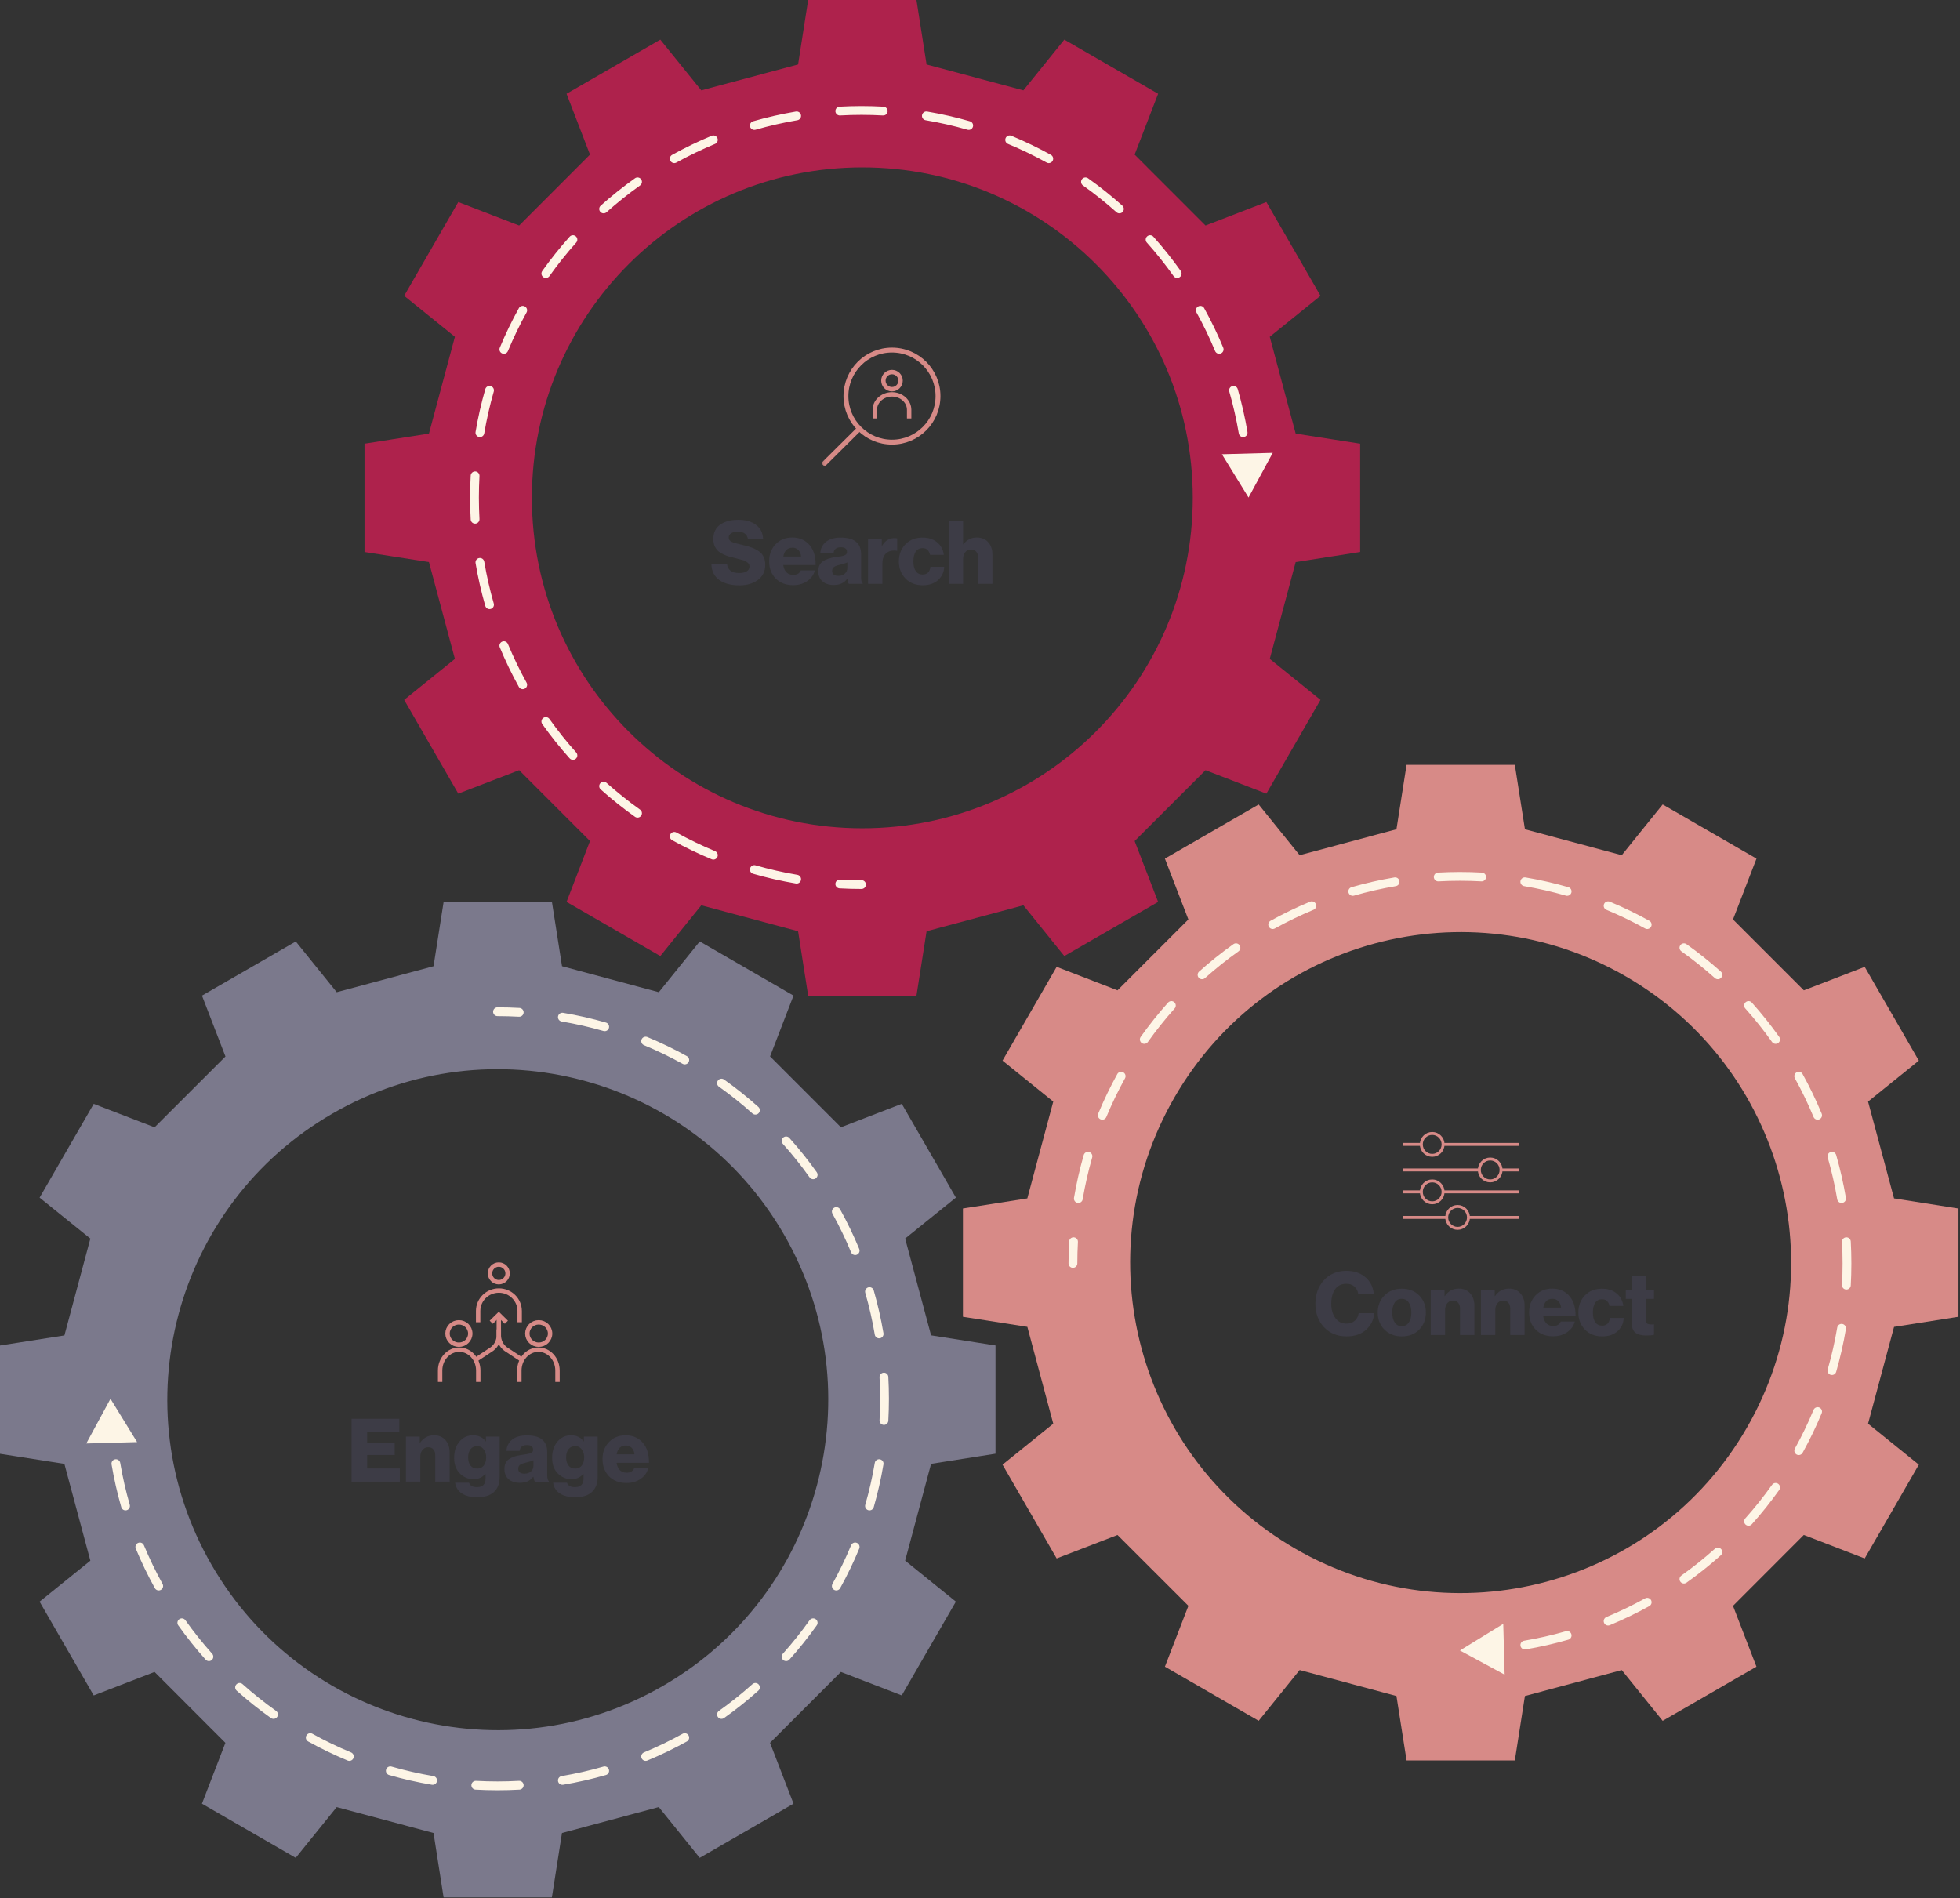 <svg xmlns="http://www.w3.org/2000/svg" width="668" height="647" viewBox="0 0 668 647" fill="none"><rect x="0" y="0" width="668" height="647" fill="#333333" stroke="none"/><path d="M397.008 568.035C415.468 578.701 410.518 575.844 428.978 586.497L442.943 569.193C458.595 573.393 460.282 573.848 475.934 578.048L479.382 600.008C500.687 600.008 494.985 600.008 516.277 600.008L519.713 578.048L552.717 569.205L566.67 586.509C585.117 575.856 580.179 578.701 598.627 568.048L590.634 547.32C602.087 535.854 603.319 534.622 614.771 523.156L635.522 531.161L653.97 499.201L636.667 485.235C640.867 469.581 641.322 467.894 645.522 452.24L667.479 448.792C667.479 427.485 667.479 433.188 667.479 411.893L645.522 408.445C641.322 392.791 640.867 391.104 636.667 375.45L653.97 361.496C643.317 343.047 646.162 347.986 635.522 329.536L614.784 337.529C603.319 326.076 602.087 324.844 590.634 313.378L598.639 292.638C580.179 281.984 585.13 284.842 566.67 274.176L552.717 291.48C537.065 287.293 535.378 286.837 519.726 282.637L516.277 260.678C494.973 260.678 500.675 260.678 479.382 260.678L475.934 282.637C460.282 286.837 458.595 287.293 442.943 291.48L428.978 274.188C410.53 284.842 415.468 281.997 397.021 292.638L405.013 313.378C393.56 324.844 392.329 326.076 380.864 337.529L360.125 329.524L341.678 361.484L358.968 375.45C354.781 391.104 354.325 392.791 350.126 408.445L328.181 411.881C328.181 433.2 328.181 427.485 328.181 448.792L350.138 452.228C354.337 467.894 354.781 469.569 358.968 485.235L341.678 499.201C352.33 517.651 349.485 512.712 360.125 531.161L380.864 523.168C392.329 534.622 393.56 535.854 405.025 547.308L397.021 568.048L397.008 568.035ZM400.284 374.009C431.379 320.139 500.256 301.678 554.121 332.788C607.986 363.898 626.446 432.769 595.339 486.639C564.231 540.509 495.367 558.971 441.502 527.861C387.637 496.75 369.177 427.879 400.284 374.009Z" fill="#D78A87"></path><path d="M497.575 562.528L512.808 570.772L512.331 553.458L497.575 562.528ZM364.171 430.612C364.171 431.44 364.843 432.112 365.671 432.112C366.5 432.112 367.171 431.44 367.171 430.612H365.671H364.171ZM367.373 423.294C367.419 422.467 366.785 421.759 365.958 421.714C365.131 421.668 364.423 422.301 364.377 423.129L365.875 423.211L367.373 423.294ZM366.036 408.256C365.898 409.072 366.449 409.846 367.266 409.984C368.083 410.122 368.856 409.571 368.994 408.755L367.515 408.505L366.036 408.256ZM372.236 394.494C372.465 393.698 372.005 392.867 371.209 392.638C370.413 392.409 369.582 392.869 369.353 393.665L370.795 394.079L372.236 394.494ZM374.294 379.543C373.976 380.308 374.34 381.186 375.105 381.503C375.87 381.821 376.748 381.458 377.065 380.692L375.679 380.118L374.294 379.543ZM383.419 367.52C383.82 366.795 383.558 365.882 382.833 365.481C382.109 365.079 381.196 365.342 380.794 366.066L382.107 366.793L383.419 367.52ZM388.766 353.404C388.286 354.079 388.444 355.015 389.12 355.495C389.795 355.975 390.731 355.817 391.211 355.142L389.989 354.273L388.766 353.404ZM400.337 343.711C400.889 343.094 400.836 342.146 400.218 341.593C399.601 341.041 398.653 341.094 398.1 341.712L399.219 342.712L400.337 343.711ZM408.679 331.132C408.061 331.684 408.009 332.632 408.561 333.25C409.113 333.867 410.061 333.92 410.679 333.368L409.679 332.25L408.679 331.132ZM422.108 324.241C422.783 323.761 422.941 322.824 422.461 322.149C421.981 321.474 421.045 321.316 420.37 321.796L421.239 323.018L422.108 324.241ZM433.031 313.823C432.306 314.224 432.044 315.137 432.446 315.862C432.847 316.586 433.76 316.848 434.485 316.447L433.758 315.135L433.031 313.823ZM447.657 310.092C448.422 309.774 448.785 308.897 448.468 308.131C448.15 307.366 447.273 307.003 446.507 307.32L447.082 308.706L447.657 310.092ZM460.629 302.379C459.832 302.608 459.373 303.439 459.602 304.235C459.831 305.031 460.662 305.491 461.458 305.262L461.043 303.82L460.629 302.379ZM475.718 302.019C476.535 301.881 477.086 301.107 476.948 300.29C476.81 299.473 476.036 298.923 475.219 299.061L475.469 300.54L475.718 302.019ZM490.092 297.402C489.265 297.447 488.632 298.155 488.677 298.982C488.723 299.809 489.431 300.443 490.258 300.397L490.175 298.899L490.092 297.402ZM504.893 300.397C505.72 300.443 506.428 299.809 506.473 298.982C506.519 298.155 505.886 297.447 505.058 297.402L504.976 298.899L504.893 300.397ZM519.932 299.061C519.115 298.923 518.341 299.473 518.203 300.29C518.065 301.107 518.615 301.881 519.432 302.019L519.682 300.54L519.932 299.061ZM533.693 305.262C534.489 305.491 535.32 305.031 535.549 304.235C535.778 303.439 535.318 302.608 534.522 302.379L534.107 303.82L533.693 305.262ZM548.643 307.32C547.878 307.003 547 307.366 546.683 308.131C546.366 308.897 546.729 309.774 547.494 310.092L548.069 308.706L548.643 307.32ZM560.666 316.447C561.391 316.848 562.303 316.586 562.705 315.862C563.106 315.137 562.844 314.224 562.12 313.823L561.393 315.135L560.666 316.447ZM574.781 321.796C574.106 321.316 573.169 321.474 572.689 322.149C572.209 322.824 572.368 323.761 573.043 324.241L573.912 323.018L574.781 321.796ZM584.472 333.368C585.089 333.92 586.038 333.867 586.59 333.25C587.142 332.632 587.089 331.684 586.472 331.132L585.472 332.25L584.472 333.368ZM597.05 341.712C596.498 341.094 595.55 341.041 594.932 341.593C594.315 342.146 594.262 343.094 594.814 343.711L595.932 342.712L597.05 341.712ZM603.939 355.142C604.419 355.817 605.356 355.975 606.031 355.495C606.706 355.015 606.865 354.079 606.385 353.404L605.162 354.273L603.939 355.142ZM614.356 366.066C613.955 365.342 613.042 365.079 612.317 365.481C611.593 365.882 611.33 366.795 611.732 367.52L613.044 366.793L614.356 366.066ZM618.086 380.692C618.403 381.458 619.281 381.821 620.046 381.503C620.811 381.186 621.174 380.309 620.857 379.543L619.471 380.118L618.086 380.692ZM625.798 393.665C625.569 392.869 624.738 392.409 623.941 392.638C623.145 392.867 622.685 393.698 622.914 394.494L624.356 394.079L625.798 393.665ZM626.156 408.755C626.294 409.571 627.068 410.122 627.885 409.984C628.702 409.846 629.252 409.072 629.115 408.256L627.635 408.505L626.156 408.755ZM630.773 423.129C630.727 422.301 630.02 421.668 629.193 421.714C628.365 421.759 627.732 422.467 627.778 423.294L629.275 423.211L630.773 423.129ZM627.778 437.929C627.732 438.756 628.365 439.464 629.193 439.51C630.02 439.556 630.727 438.922 630.773 438.095L629.275 438.012L627.778 437.929ZM629.115 452.968C629.252 452.151 628.702 451.377 627.885 451.239C627.068 451.102 626.294 451.652 626.156 452.469L627.635 452.718L629.115 452.968ZM622.914 466.73C622.685 467.526 623.145 468.357 623.941 468.586C624.738 468.815 625.569 468.355 625.798 467.559L624.356 467.144L622.914 466.73ZM620.857 481.68C621.174 480.915 620.811 480.037 620.046 479.72C619.281 479.403 618.403 479.766 618.086 480.531L619.471 481.106L620.857 481.68ZM611.732 493.704C611.33 494.429 611.593 495.342 612.317 495.743C613.042 496.144 613.955 495.882 614.356 495.157L613.044 494.431L611.732 493.704ZM606.385 507.82C606.865 507.145 606.706 506.208 606.031 505.728C605.356 505.248 604.419 505.407 603.939 506.082L605.162 506.951L606.385 507.82ZM594.814 517.512C594.262 518.13 594.315 519.078 594.932 519.63C595.55 520.182 596.498 520.129 597.05 519.512L595.932 518.512L594.814 517.512ZM586.472 530.092C587.089 529.539 587.142 528.591 586.59 527.974C586.038 527.356 585.089 527.303 584.472 527.856L585.472 528.974L586.472 530.092ZM573.043 536.983C572.368 537.463 572.209 538.399 572.689 539.074C573.169 539.75 574.106 539.908 574.781 539.428L573.912 538.205L573.043 536.983ZM562.12 547.401C562.844 546.999 563.106 546.087 562.705 545.362C562.303 544.637 561.391 544.375 560.666 544.777L561.393 546.089L562.12 547.401ZM547.494 551.132C546.729 551.449 546.366 552.327 546.683 553.092C547 553.857 547.878 554.22 548.643 553.903L548.069 552.518L547.494 551.132ZM534.522 558.845C535.318 558.616 535.778 557.785 535.549 556.989C535.32 556.193 534.489 555.733 533.693 555.962L534.107 557.403L534.522 558.845ZM519.432 559.205C518.615 559.342 518.065 560.116 518.203 560.933C518.341 561.75 519.115 562.301 519.932 562.163L519.682 560.684L519.432 559.205ZM505.058 563.822C505.886 563.776 506.519 563.068 506.473 562.241C506.428 561.414 505.72 560.781 504.893 560.826L504.976 562.324L505.058 563.822ZM365.671 430.612H367.171C367.171 428.156 367.239 425.716 367.373 423.294L365.875 423.211L364.377 423.129C364.241 425.606 364.171 428.101 364.171 430.612H365.671ZM367.515 408.505L368.994 408.755C369.813 403.905 370.898 399.146 372.236 394.494L370.795 394.079L369.353 393.665C367.984 398.425 366.873 403.294 366.036 408.256L367.515 408.505ZM375.679 380.118L377.065 380.692C378.941 376.167 381.065 371.771 383.419 367.52L382.107 366.793L380.794 366.066C378.386 370.415 376.213 374.914 374.294 379.543L375.679 380.118ZM389.989 354.273L391.211 355.142C394.041 351.16 397.089 347.344 400.337 343.711L399.219 342.712L398.1 341.712C394.778 345.428 391.66 349.331 388.766 353.404L389.989 354.273ZM409.679 332.25L410.679 333.368C414.311 330.119 418.127 327.071 422.108 324.241L421.239 323.018L420.37 321.796C416.297 324.691 412.394 327.809 408.679 331.132L409.679 332.25ZM433.758 315.135L434.485 316.447C438.736 314.092 443.132 311.968 447.657 310.092L447.082 308.706L446.507 307.32C441.878 309.241 437.38 311.414 433.031 313.823L433.758 315.135ZM461.043 303.82L461.458 305.262C466.11 303.924 470.868 302.837 475.718 302.019L475.469 300.54L475.219 299.061C470.257 299.898 465.388 301.009 460.629 302.379L461.043 303.82ZM490.175 298.899L490.258 300.397C492.68 300.263 495.12 300.195 497.575 300.195V298.695V297.195C495.064 297.195 492.569 297.265 490.092 297.402L490.175 298.899ZM497.575 298.695V300.195C500.031 300.195 502.471 300.263 504.893 300.397L504.976 298.899L505.058 297.402C502.581 297.265 500.086 297.195 497.575 297.195V298.695ZM519.682 300.54L519.432 302.019C524.282 302.837 529.041 303.924 533.693 305.262L534.107 303.82L534.522 302.379C529.762 301.009 524.893 299.898 519.932 299.061L519.682 300.54ZM548.069 308.706L547.494 310.092C552.019 311.968 556.415 314.092 560.666 316.447L561.393 315.135L562.12 313.823C557.771 311.414 553.273 309.241 548.643 307.32L548.069 308.706ZM573.912 323.018L573.043 324.241C577.024 327.071 580.839 330.119 584.472 333.368L585.472 332.25L586.472 331.132C582.756 327.809 578.854 324.691 574.781 321.796L573.912 323.018ZM595.932 342.712L594.814 343.711C598.062 347.344 601.11 351.16 603.939 355.142L605.162 354.273L606.385 353.404C603.49 349.331 600.373 345.428 597.05 341.712L595.932 342.712ZM613.044 366.793L611.732 367.52C614.086 371.771 616.21 376.167 618.086 380.692L619.471 380.118L620.857 379.543C618.937 374.914 616.765 370.415 614.356 366.066L613.044 366.793ZM624.356 394.079L622.914 394.494C624.252 399.146 625.338 403.905 626.156 408.755L627.635 408.505L629.115 408.256C628.277 403.294 627.166 398.425 625.798 393.665L624.356 394.079ZM629.275 423.211L627.778 423.294C627.912 425.716 627.979 428.156 627.979 430.612H629.479H630.979C630.979 428.101 630.91 425.606 630.773 423.129L629.275 423.211ZM629.479 430.612H627.979C627.979 433.068 627.912 435.507 627.778 437.929L629.275 438.012L630.773 438.095C630.91 435.618 630.979 433.123 630.979 430.612H629.479ZM627.635 452.718L626.156 452.469C625.338 457.319 624.252 462.078 622.914 466.73L624.356 467.144L625.798 467.559C627.166 462.799 628.277 457.93 629.115 452.968L627.635 452.718ZM619.471 481.106L618.086 480.531C616.21 485.056 614.086 489.453 611.732 493.704L613.044 494.431L614.356 495.157C616.765 490.808 618.937 486.31 620.857 481.68L619.471 481.106ZM605.162 506.951L603.939 506.082C601.11 510.063 598.062 513.879 594.814 517.512L595.932 518.512L597.05 519.512C600.373 515.796 603.49 511.893 606.385 507.82L605.162 506.951ZM585.472 528.974L584.472 527.856C580.839 531.104 577.024 534.153 573.043 536.983L573.912 538.205L574.781 539.428C578.854 536.533 582.756 533.415 586.472 530.092L585.472 528.974ZM561.393 546.089L560.666 544.777C556.415 547.131 552.019 549.255 547.494 551.132L548.069 552.518L548.643 553.903C553.273 551.983 557.771 549.81 562.12 547.401L561.393 546.089ZM534.107 557.403L533.693 555.962C529.041 557.3 524.282 558.386 519.432 559.205L519.682 560.684L519.932 562.163C524.893 561.325 529.762 560.214 534.522 558.845L534.107 557.403Z" fill="#FDF5E6"></path><path d="M100.808 320.878C82.348 331.544 87.299 328.687 68.839 339.34L76.844 360.08C65.379 371.534 64.147 372.766 52.682 384.219L31.944 376.226C21.291 394.676 24.136 389.737 13.496 408.186L30.798 422.14L21.956 455.147L-0.001 458.583C-0.001 479.89 -0.001 474.188 -0.001 495.494L21.944 498.931C26.143 514.584 26.587 516.271 30.798 531.925L13.496 545.891C24.148 564.341 21.291 559.39 31.944 577.851L52.682 569.846C64.135 581.312 65.366 582.544 76.819 594.01L68.827 614.75C87.274 625.403 82.336 622.558 100.784 633.199L114.749 615.908C130.401 620.095 132.088 620.551 147.752 624.738L151.188 646.698C172.493 646.698 166.791 646.698 188.083 646.698L191.532 624.738C207.184 620.539 208.871 620.083 224.523 615.895L238.476 633.199C256.936 622.546 251.985 625.403 270.445 614.738L262.44 593.998C273.893 582.531 275.125 581.3 286.59 569.846L307.328 577.839C317.98 559.39 315.136 564.328 325.776 545.879L308.486 531.913C312.673 516.259 313.128 514.572 317.328 498.918L339.285 495.47C339.285 474.163 339.285 479.865 339.285 458.571L317.328 455.123C313.128 439.469 312.673 437.782 308.486 422.128L325.788 408.174C315.136 389.712 317.993 394.663 307.34 376.214L286.602 384.207C275.137 372.753 273.906 371.522 262.453 360.056L270.445 339.328C251.985 328.662 256.936 331.519 238.488 320.866L224.535 338.17C208.871 333.97 207.196 333.527 191.544 329.315L188.096 307.355C166.791 307.355 172.493 307.355 151.201 307.355L147.752 329.315C132.1 333.515 130.413 333.97 114.761 338.17L100.796 320.866L100.808 320.878ZM267.182 420.736C298.277 474.606 279.829 543.49 225.964 574.588C172.099 605.685 103.222 587.236 72.127 533.366C41.02 479.496 59.48 410.613 113.345 379.515C167.21 348.417 236.087 366.866 267.182 420.736Z" fill="#7B798C"></path><path d="M37.654 476.747L29.41 491.98L46.724 491.502L37.654 476.747ZM169.558 343.33C168.73 343.33 168.058 344.002 168.058 344.83C168.058 345.659 168.73 346.33 169.558 346.33V344.83V343.33ZM36.36 484.23C36.406 485.057 37.114 485.69 37.941 485.645C38.768 485.599 39.402 484.891 39.356 484.064L37.858 484.147L36.36 484.23ZM40.977 498.604C40.839 497.787 40.066 497.236 39.249 497.374C38.432 497.512 37.881 498.286 38.019 499.103L39.498 498.853L40.977 498.604ZM41.336 513.693C41.565 514.49 42.396 514.949 43.192 514.721C43.988 514.492 44.448 513.661 44.219 512.864L42.778 513.279L41.336 513.693ZM49.048 526.666C48.73 525.901 47.853 525.538 47.088 525.855C46.322 526.172 45.959 527.05 46.277 527.815L47.662 527.241L49.048 526.666ZM52.777 541.292C53.179 542.017 54.092 542.279 54.816 541.878C55.541 541.476 55.803 540.563 55.402 539.839L54.09 540.565L52.777 541.292ZM63.194 552.217C62.714 551.541 61.778 551.383 61.102 551.863C60.427 552.343 60.269 553.279 60.749 553.955L61.971 553.086L63.194 552.217ZM70.083 565.647C70.635 566.264 71.584 566.317 72.201 565.765C72.819 565.213 72.872 564.264 72.32 563.647L71.201 564.647L70.083 565.647ZM82.662 573.99C82.044 573.438 81.096 573.491 80.544 574.108C79.991 574.726 80.044 575.674 80.662 576.226L81.662 575.108L82.662 573.99ZM92.352 585.563C93.028 586.043 93.964 585.884 94.444 585.209C94.924 584.534 94.766 583.598 94.091 583.118L93.222 584.34L92.352 585.563ZM106.468 590.911C105.743 590.51 104.83 590.772 104.429 591.497C104.027 592.221 104.289 593.134 105.014 593.536L105.741 592.223L106.468 590.911ZM118.49 600.038C119.255 600.355 120.133 599.992 120.45 599.227C120.768 598.462 120.405 597.584 119.64 597.267L119.065 598.652L118.49 600.038ZM133.441 602.097C132.645 601.868 131.814 602.327 131.585 603.123C131.356 603.92 131.815 604.751 132.611 604.98L133.026 603.538L133.441 602.097ZM147.202 608.298C148.019 608.435 148.793 607.885 148.931 607.068C149.068 606.251 148.518 605.477 147.701 605.339L147.452 606.818L147.202 608.298ZM162.241 606.961C161.414 606.915 160.706 607.549 160.66 608.376C160.614 609.203 161.248 609.911 162.075 609.957L162.158 608.459L162.241 606.961ZM177.041 609.957C177.869 609.911 178.502 609.203 178.456 608.376C178.411 607.549 177.703 606.915 176.876 606.961L176.959 608.459L177.041 609.957ZM191.415 605.339C190.598 605.477 190.048 606.251 190.186 607.068C190.324 607.885 191.098 608.435 191.914 608.298L191.665 606.818L191.415 605.339ZM206.505 604.98C207.301 604.751 207.761 603.92 207.532 603.123C207.303 602.327 206.472 601.868 205.676 602.097L206.09 603.538L206.505 604.98ZM219.477 597.267C218.712 597.584 218.349 598.462 218.666 599.227C218.983 599.992 219.861 600.355 220.626 600.038L220.052 598.652L219.477 597.267ZM234.102 593.536C234.827 593.134 235.089 592.221 234.688 591.497C234.286 590.772 233.374 590.51 232.649 590.911L233.376 592.223L234.102 593.536ZM245.026 583.117C244.351 583.597 244.192 584.534 244.672 585.209C245.152 585.884 246.089 586.043 246.764 585.563L245.895 584.34L245.026 583.117ZM258.455 576.226C259.072 575.674 259.125 574.726 258.573 574.108C258.021 573.491 257.072 573.438 256.455 573.99L257.455 575.108L258.455 576.226ZM266.797 563.647C266.245 564.264 266.298 565.213 266.915 565.765C267.533 566.317 268.481 566.264 269.033 565.646L267.915 564.647L266.797 563.647ZM278.368 553.955C278.848 553.279 278.689 552.343 278.014 551.863C277.339 551.383 276.402 551.541 275.922 552.217L277.145 553.086L278.368 553.955ZM283.715 539.839C283.313 540.563 283.576 541.476 284.3 541.878C285.025 542.279 285.938 542.017 286.339 541.292L285.027 540.565L283.715 539.839ZM292.84 527.815C293.157 527.05 292.794 526.172 292.029 525.855C291.264 525.538 290.386 525.901 290.069 526.666L291.454 527.241L292.84 527.815ZM294.897 512.864C294.668 513.66 295.128 514.492 295.924 514.72C296.72 514.949 297.551 514.49 297.78 513.693L296.339 513.279L294.897 512.864ZM301.097 499.103C301.235 498.286 300.685 497.512 299.868 497.374C299.051 497.236 298.277 497.787 298.139 498.604L299.618 498.853L301.097 499.103ZM299.761 484.064C299.715 484.891 300.348 485.599 301.176 485.645C302.003 485.69 302.71 485.057 302.756 484.23L301.258 484.147L299.761 484.064ZM302.756 469.263C302.71 468.436 302.003 467.803 301.176 467.848C300.348 467.894 299.715 468.602 299.761 469.429L301.258 469.346L302.756 469.263ZM298.139 454.889C298.277 455.706 299.051 456.257 299.868 456.119C300.685 455.981 301.235 455.207 301.097 454.39L299.618 454.64L298.139 454.889ZM297.78 439.8C297.551 439.003 296.72 438.544 295.924 438.773C295.128 439.002 294.668 439.833 294.897 440.629L296.339 440.214L297.78 439.8ZM290.069 426.827C290.386 427.592 291.264 427.955 292.029 427.638C292.794 427.321 293.157 426.443 292.84 425.678L291.454 426.253L290.069 426.827ZM286.339 412.201C285.938 411.476 285.025 411.214 284.3 411.615C283.576 412.017 283.313 412.93 283.715 413.654L285.027 412.928L286.339 412.201ZM275.922 401.276C276.402 401.952 277.339 402.11 278.014 401.63C278.689 401.15 278.848 400.214 278.368 399.538L277.145 400.407L275.922 401.276ZM269.033 387.847C268.481 387.229 267.533 387.176 266.915 387.728C266.298 388.28 266.245 389.229 266.797 389.846L267.915 388.846L269.033 387.847ZM256.455 379.503C257.072 380.055 258.02 380.002 258.573 379.385C259.125 378.767 259.072 377.819 258.455 377.267L257.455 378.385L256.455 379.503ZM246.764 367.93C246.089 367.45 245.152 367.609 244.672 368.284C244.192 368.959 244.351 369.896 245.026 370.376L245.895 369.153L246.764 367.93ZM232.649 362.582C233.373 362.983 234.286 362.721 234.688 361.996C235.089 361.272 234.827 360.359 234.102 359.957L233.376 361.27L232.649 362.582ZM220.626 353.455C219.861 353.138 218.983 353.501 218.666 354.266C218.349 355.031 218.712 355.909 219.477 356.226L220.052 354.841L220.626 353.455ZM205.676 351.397C206.472 351.626 207.303 351.166 207.532 350.37C207.761 349.573 207.301 348.742 206.505 348.513L206.09 349.955L205.676 351.397ZM191.914 345.196C191.098 345.058 190.324 345.608 190.186 346.425C190.048 347.242 190.598 348.016 191.415 348.154L191.665 346.675L191.914 345.196ZM176.876 346.532C177.703 346.578 178.411 345.944 178.456 345.117C178.502 344.29 177.869 343.582 177.041 343.536L176.959 345.034L176.876 346.532ZM39.498 498.853L38.019 499.103C38.856 504.065 39.967 508.934 41.336 513.693L42.778 513.279L44.219 512.864C42.881 508.212 41.795 503.454 40.977 498.604L39.498 498.853ZM47.662 527.241L46.277 527.815C48.196 532.445 50.369 536.943 52.777 541.292L54.09 540.565L55.402 539.839C53.047 535.587 50.924 531.191 49.048 526.666L47.662 527.241ZM61.971 553.086L60.749 553.955C63.643 558.027 66.761 561.931 70.083 565.647L71.201 564.647L72.32 563.647C69.071 560.014 66.024 556.198 63.194 552.217L61.971 553.086ZM81.662 575.108L80.662 576.226C84.377 579.55 88.28 582.668 92.352 585.563L93.222 584.34L94.091 583.118C90.11 580.287 86.294 577.239 82.662 573.99L81.662 575.108ZM105.741 592.223L105.014 593.536C109.363 595.945 113.861 598.118 118.49 600.038L119.065 598.652L119.64 597.267C115.115 595.39 110.719 593.266 106.468 590.911L105.741 592.223ZM133.026 603.538L132.611 604.98C137.371 606.349 142.24 607.46 147.202 608.298L147.452 606.818L147.701 605.339C142.851 604.521 138.093 603.435 133.441 602.097L133.026 603.538ZM162.158 608.459L162.075 609.957C164.552 610.094 167.047 610.163 169.558 610.163V608.663V607.163C167.102 607.163 164.663 607.095 162.241 606.961L162.158 608.459ZM169.558 608.663V610.163C172.069 610.163 174.564 610.094 177.041 609.957L176.959 608.459L176.876 606.961C174.454 607.095 172.014 607.163 169.558 607.163V608.663ZM191.665 606.818L191.914 608.298C196.876 607.46 201.745 606.349 206.505 604.98L206.09 603.538L205.676 602.097C201.024 603.435 196.265 604.521 191.415 605.339L191.665 606.818ZM220.052 598.652L220.626 600.038C225.256 598.118 229.754 595.945 234.102 593.536L233.376 592.223L232.649 590.911C228.398 593.266 224.002 595.39 219.477 597.267L220.052 598.652ZM245.895 584.34L246.764 585.563C250.836 582.667 254.739 579.55 258.455 576.226L257.455 575.108L256.455 573.99C252.822 577.239 249.007 580.287 245.026 583.117L245.895 584.34ZM267.915 564.647L269.033 565.646C272.356 561.931 275.473 558.027 278.368 553.955L277.145 553.086L275.922 552.217C273.093 556.198 270.045 560.014 266.797 563.647L267.915 564.647ZM285.027 540.565L286.339 541.292C288.748 536.943 290.92 532.445 292.84 527.815L291.454 527.241L290.069 526.666C288.192 531.191 286.069 535.587 283.715 539.839L285.027 540.565ZM296.339 513.279L297.78 513.693C299.149 508.934 300.26 504.065 301.097 499.103L299.618 498.853L298.139 498.604C297.321 503.454 296.235 508.212 294.897 512.864L296.339 513.279ZM301.258 484.147L302.756 484.23C302.893 481.753 302.962 479.258 302.962 476.747H301.462H299.962C299.962 479.202 299.895 481.642 299.761 484.064L301.258 484.147ZM301.462 476.747H302.962C302.962 474.235 302.893 471.741 302.756 469.263L301.258 469.346L299.761 469.429C299.895 471.851 299.962 474.291 299.962 476.747H301.462ZM299.618 454.64L301.097 454.39C300.26 449.428 299.149 444.559 297.78 439.8L296.339 440.214L294.897 440.629C296.235 445.281 297.321 450.039 298.139 454.889L299.618 454.64ZM291.454 426.253L292.84 425.678C290.92 421.048 288.748 416.55 286.339 412.201L285.027 412.928L283.715 413.654C286.069 417.906 288.192 422.302 290.069 426.827L291.454 426.253ZM277.145 400.407L278.368 399.538C275.473 395.466 272.356 391.562 269.033 387.847L267.915 388.846L266.797 389.846C270.045 393.479 273.093 397.295 275.922 401.276L277.145 400.407ZM257.455 378.385L258.455 377.267C254.739 373.944 250.836 370.826 246.764 367.93L245.895 369.153L245.026 370.376C249.007 373.206 252.822 376.254 256.455 379.503L257.455 378.385ZM233.376 361.27L234.102 359.957C229.754 357.548 225.256 355.375 220.626 353.455L220.052 354.841L219.477 356.226C224.002 358.103 228.398 360.227 232.649 362.582L233.376 361.27ZM206.09 349.955L206.505 348.513C201.745 347.144 196.876 346.033 191.914 345.196L191.665 346.675L191.415 348.154C196.265 348.972 201.024 350.058 205.676 351.397L206.09 349.955ZM176.959 345.034L177.041 343.536C174.564 343.399 172.069 343.33 169.558 343.33V344.83V346.33C172.014 346.33 174.454 346.398 176.876 346.532L176.959 345.034Z" fill="#FDF5E6"></path><path d="M463.558 188.139V151.216L441.589 147.779C437.402 132.126 436.946 130.439 432.759 114.785L450.049 100.819C439.397 82.369 442.254 87.308 431.601 68.859L410.863 76.864L386.701 52.7L394.706 31.96C376.258 21.307 381.197 24.164 362.737 13.511L348.784 30.802C333.132 26.615 331.445 26.159 315.793 21.972L312.344 0H275.437L272.001 21.972C256.349 26.159 254.662 26.615 239.01 30.802L225.045 13.511C206.597 24.164 211.535 21.307 193.088 31.96L201.08 52.7C189.627 64.166 188.396 65.398 176.931 76.864L156.192 68.859C145.54 87.308 148.397 82.369 137.745 100.819L155.035 114.785C150.848 130.439 150.392 132.126 146.193 147.779L124.235 151.216V188.139L146.193 191.575C150.392 207.229 150.848 208.916 155.035 224.57L137.745 238.536C148.397 256.985 145.54 252.047 156.192 270.496L176.931 262.503C188.396 273.957 189.627 275.188 201.08 286.654L193.088 307.395C211.535 318.048 206.597 315.191 225.045 325.844L239.01 308.552C254.662 312.74 256.349 313.195 272.001 317.395L275.437 339.355H312.344L315.793 317.395C331.445 313.195 333.132 312.74 348.784 308.552L362.737 325.844C381.197 315.191 376.258 318.048 394.706 307.395L386.701 286.654C398.166 275.188 399.398 273.957 410.863 262.503L431.601 270.496C442.254 252.047 439.397 256.985 450.049 238.536L432.759 224.57C436.946 208.916 437.402 207.229 441.589 191.575L463.558 188.139ZM293.897 282.307C231.695 282.307 181.278 231.885 181.278 169.677C181.278 107.469 231.695 57.048 293.897 57.048C356.099 57.048 406.516 107.469 406.516 169.677C406.516 231.885 356.099 282.307 293.897 282.307Z" fill="#AE224C"></path><g clip-path="url(#clip0_1845_356)"><mask id="mask0_1845_356" style="mask-type:luminance" maskUnits="userSpaceOnUse" x="280" y="111" width="48" height="48"><path d="M280.135 111H328V159H280.135V111Z" fill="white"></path></mask><g mask="url(#mask0_1845_356)"><path d="M304 150.69C295.335 150.69 288.311 143.665 288.311 135C288.311 126.335 295.335 119.311 304 119.311C312.665 119.311 319.689 126.335 319.689 135C319.689 143.665 312.665 150.69 304 150.69Z" stroke="#D78A87" stroke-width="1.667" stroke-miterlimit="10"></path><path d="M292.907 146.094L280.46 158.449" stroke="#D78A87" stroke-width="1.667" stroke-miterlimit="10"></path></g><path d="M309.854 142.609V139.693C309.854 136.776 307.234 134.414 304 134.414C300.766 134.414 298.146 136.776 298.146 139.693V142.609" stroke="#D78A87" stroke-width="1.5" stroke-miterlimit="10"></path><path d="M304 132.658C302.383 132.658 301.073 131.348 301.073 129.732C301.073 128.115 302.383 126.805 304 126.805C305.616 126.805 306.927 128.115 306.927 129.732C306.927 131.348 305.616 132.658 304 132.658Z" stroke="#D78A87" stroke-width="1.5" stroke-miterlimit="10"></path></g><path d="M425.522 169.573L433.766 154.34L416.452 154.817L425.522 169.573ZM293.618 302.989C294.447 302.989 295.118 302.318 295.118 301.489C295.118 300.661 294.447 299.989 293.618 299.989V301.489V302.989ZM286.301 299.787C285.474 299.742 284.766 300.375 284.72 301.202C284.674 302.029 285.308 302.737 286.135 302.783L286.218 301.285L286.301 299.787ZM271.262 301.124C272.079 301.262 272.853 300.711 272.991 299.894C273.129 299.077 272.578 298.303 271.761 298.166L271.512 299.645L271.262 301.124ZM257.501 294.923C256.705 294.694 255.874 295.153 255.645 295.95C255.416 296.746 255.875 297.577 256.671 297.806L257.086 296.364L257.501 294.923ZM242.55 292.864C243.316 293.181 244.193 292.818 244.511 292.053C244.828 291.288 244.465 290.41 243.7 290.093L243.125 291.478L242.55 292.864ZM230.528 283.738C229.803 283.336 228.89 283.598 228.489 284.323C228.087 285.048 228.349 285.96 229.074 286.362L229.801 285.05L230.528 283.738ZM216.412 278.389C217.088 278.869 218.024 278.711 218.504 278.035C218.984 277.36 218.826 276.424 218.151 275.944L217.282 277.166L216.412 278.389ZM206.722 266.817C206.104 266.264 205.156 266.317 204.604 266.935C204.051 267.552 204.104 268.5 204.722 269.053L205.722 267.935L206.722 266.817ZM194.143 258.473C194.695 259.09 195.644 259.143 196.261 258.591C196.879 258.039 196.932 257.091 196.38 256.473L195.262 257.473L194.143 258.473ZM187.254 245.043C186.774 244.368 185.838 244.209 185.162 244.689C184.487 245.169 184.329 246.105 184.809 246.781L186.031 245.912L187.254 245.043ZM176.837 234.118C177.239 234.843 178.152 235.105 178.876 234.704C179.601 234.302 179.863 233.39 179.462 232.665L178.15 233.392L176.837 234.118ZM173.108 219.492C172.791 218.727 171.913 218.364 171.148 218.681C170.382 218.998 170.019 219.876 170.337 220.641L171.722 220.067L173.108 219.492ZM165.396 206.52C165.625 207.316 166.456 207.776 167.252 207.547C168.048 207.318 168.508 206.487 168.279 205.691L166.838 206.105L165.396 206.52ZM165.037 191.43C164.899 190.613 164.126 190.063 163.309 190.2C162.492 190.338 161.941 191.112 162.079 191.929L163.558 191.679L165.037 191.43ZM160.42 177.056C160.466 177.883 161.174 178.517 162.001 178.471C162.828 178.425 163.462 177.717 163.416 176.89L161.918 176.973L160.42 177.056ZM163.416 162.255C163.462 161.428 162.828 160.72 162.001 160.675C161.174 160.629 160.466 161.262 160.42 162.09L161.918 162.172L163.416 162.255ZM162.079 147.216C161.941 148.033 162.492 148.807 163.309 148.945C164.126 149.083 164.899 148.532 165.037 147.716L163.558 147.466L162.079 147.216ZM168.279 133.455C168.508 132.659 168.048 131.828 167.252 131.599C166.456 131.37 165.625 131.83 165.396 132.626L166.838 133.04L168.279 133.455ZM170.337 118.504C170.019 119.269 170.382 120.147 171.148 120.464C171.913 120.782 172.791 120.418 173.108 119.653L171.722 119.079L170.337 118.504ZM179.462 106.481C179.863 105.756 179.601 104.843 178.876 104.442C178.152 104.04 177.239 104.302 176.837 105.027L178.15 105.754L179.462 106.481ZM184.809 92.365C184.329 93.04 184.487 93.976 185.163 94.456C185.838 94.936 186.774 94.778 187.254 94.103L186.031 93.234L184.809 92.365ZM196.38 82.672C196.932 82.055 196.879 81.107 196.261 80.554C195.644 80.002 194.696 80.055 194.143 80.673L195.262 81.673L196.38 82.672ZM204.722 70.093C204.104 70.645 204.051 71.593 204.604 72.211C205.156 72.828 206.104 72.881 206.722 72.329L205.722 71.211L204.722 70.093ZM218.151 63.202C218.826 62.722 218.984 61.785 218.504 61.11C218.024 60.435 217.088 60.277 216.412 60.757L217.282 61.979L218.151 63.202ZM229.074 52.784C228.349 53.185 228.087 54.098 228.489 54.823C228.89 55.547 229.803 55.809 230.528 55.408L229.801 54.096L229.074 52.784ZM243.7 49.053C244.465 48.735 244.828 47.858 244.511 47.092C244.193 46.327 243.316 45.964 242.55 46.281L243.125 47.667L243.7 49.053ZM256.671 41.34C255.875 41.569 255.416 42.4 255.645 43.196C255.874 43.992 256.705 44.452 257.501 44.223L257.086 42.781L256.671 41.34ZM271.761 40.98C272.578 40.842 273.129 40.068 272.991 39.251C272.853 38.434 272.079 37.884 271.262 38.022L271.512 39.501L271.761 40.98ZM286.135 36.363C285.308 36.408 284.674 37.116 284.72 37.943C284.766 38.77 285.474 39.404 286.301 39.358L286.218 37.86L286.135 36.363ZM300.936 39.358C301.763 39.404 302.471 38.77 302.516 37.943C302.562 37.116 301.929 36.408 301.101 36.363L301.019 37.86L300.936 39.358ZM315.975 38.022C315.158 37.884 314.384 38.434 314.246 39.251C314.108 40.068 314.658 40.842 315.475 40.98L315.725 39.501L315.975 38.022ZM329.736 44.223C330.532 44.452 331.363 43.992 331.592 43.196C331.821 42.4 331.361 41.569 330.565 41.34L330.15 42.781L329.736 44.223ZM344.686 46.281C343.921 45.964 343.043 46.327 342.726 47.092C342.409 47.858 342.772 48.735 343.537 49.053L344.112 47.667L344.686 46.281ZM356.709 55.408C357.434 55.809 358.346 55.547 358.748 54.823C359.149 54.098 358.887 53.185 358.163 52.784L357.436 54.096L356.709 55.408ZM370.824 60.757C370.149 60.277 369.212 60.435 368.732 61.11C368.252 61.785 368.411 62.722 369.086 63.202L369.955 61.979L370.824 60.757ZM380.515 72.329C381.132 72.881 382.081 72.828 382.633 72.211C383.185 71.593 383.132 70.645 382.515 70.093L381.515 71.211L380.515 72.329ZM393.093 80.673C392.541 80.055 391.593 80.002 390.975 80.554C390.358 81.107 390.305 82.055 390.857 82.672L391.975 81.673L393.093 80.673ZM399.982 94.103C400.462 94.778 401.399 94.936 402.074 94.456C402.749 93.976 402.908 93.04 402.428 92.365L401.205 93.234L399.982 94.103ZM410.399 105.027C409.998 104.303 409.085 104.04 408.36 104.442C407.636 104.843 407.373 105.756 407.775 106.481L409.087 105.754L410.399 105.027ZM414.129 119.653C414.446 120.418 415.324 120.782 416.089 120.464C416.854 120.147 417.217 119.269 416.9 118.504L415.514 119.079L414.129 119.653ZM421.841 132.626C421.612 131.83 420.781 131.37 419.984 131.599C419.188 131.828 418.728 132.659 418.957 133.455L420.399 133.04L421.841 132.626ZM422.199 147.716C422.337 148.532 423.111 149.083 423.928 148.945C424.745 148.807 425.295 148.033 425.157 147.216L423.678 147.466L422.199 147.716ZM426.816 162.09C426.77 161.262 426.063 160.629 425.236 160.675C424.408 160.72 423.775 161.428 423.821 162.255L425.318 162.172L426.816 162.09ZM293.618 301.489V299.989C291.163 299.989 288.723 299.921 286.301 299.787L286.218 301.285L286.135 302.783C288.612 302.92 291.107 302.989 293.618 302.989V301.489ZM271.512 299.645L271.761 298.166C266.911 297.347 262.153 296.261 257.501 294.923L257.086 296.364L256.671 297.806C261.431 299.175 266.3 300.286 271.262 301.124L271.512 299.645ZM243.125 291.478L243.7 290.093C239.175 288.216 234.779 286.092 230.528 283.738L229.801 285.05L229.074 286.362C233.423 288.771 237.921 290.944 242.55 292.864L243.125 291.478ZM217.282 277.166L218.151 275.944C214.17 273.113 210.354 270.065 206.722 266.817L205.722 267.935L204.722 269.053C208.437 272.376 212.34 275.494 216.412 278.389L217.282 277.166ZM195.262 257.473L196.38 256.473C193.131 252.84 190.084 249.024 187.254 245.043L186.031 245.912L184.809 246.781C187.703 250.854 190.821 254.757 194.143 258.473L195.262 257.473ZM178.15 233.392L179.462 232.665C177.108 228.414 174.984 224.017 173.108 219.492L171.722 220.067L170.337 220.641C172.256 225.271 174.429 229.769 176.837 234.118L178.15 233.392ZM166.838 206.105L168.279 205.691C166.941 201.039 165.855 196.28 165.037 191.43L163.558 191.679L162.079 191.929C162.916 196.891 164.027 201.76 165.396 206.52L166.838 206.105ZM161.918 176.973L163.416 176.89C163.282 174.468 163.214 172.028 163.214 169.573H161.714H160.214C160.214 172.084 160.283 174.579 160.42 177.056L161.918 176.973ZM161.714 169.573H163.214C163.214 167.117 163.282 164.677 163.416 162.255L161.918 162.172L160.42 162.09C160.283 164.567 160.214 167.062 160.214 169.573H161.714ZM163.558 147.466L165.037 147.716C165.855 142.866 166.941 138.107 168.279 133.455L166.838 133.04L165.396 132.626C164.027 137.386 162.916 142.255 162.079 147.216L163.558 147.466ZM171.722 119.079L173.108 119.653C174.984 115.128 177.108 110.732 179.462 106.481L178.15 105.754L176.837 105.027C174.429 109.376 172.256 113.874 170.337 118.504L171.722 119.079ZM186.031 93.234L187.254 94.103C190.084 90.121 193.131 86.305 196.38 82.672L195.262 81.673L194.143 80.673C190.821 84.389 187.703 88.292 184.809 92.365L186.031 93.234ZM205.722 71.211L206.722 72.329C210.354 69.08 214.17 66.032 218.151 63.202L217.282 61.979L216.412 60.757C212.34 63.652 208.437 66.77 204.722 70.093L205.722 71.211ZM229.801 54.096L230.528 55.408C234.779 53.053 239.175 50.929 243.7 49.053L243.125 47.667L242.55 46.281C237.921 48.201 233.423 50.375 229.074 52.784L229.801 54.096ZM257.086 42.781L257.501 44.223C262.153 42.885 266.911 41.798 271.761 40.98L271.512 39.501L271.262 38.022C266.3 38.859 261.431 39.97 256.671 41.34L257.086 42.781ZM286.218 37.86L286.301 39.358C288.723 39.224 291.163 39.156 293.618 39.156V37.656V36.156C291.107 36.156 288.612 36.226 286.135 36.363L286.218 37.86ZM293.618 37.656V39.156C296.074 39.156 298.514 39.224 300.936 39.358L301.019 37.86L301.101 36.363C298.624 36.226 296.129 36.156 293.618 36.156V37.656ZM315.725 39.501L315.475 40.98C320.325 41.798 325.084 42.885 329.736 44.223L330.15 42.781L330.565 41.34C325.805 39.97 320.936 38.859 315.975 38.022L315.725 39.501ZM344.112 47.667L343.537 49.053C348.062 50.929 352.458 53.053 356.709 55.408L357.436 54.096L358.163 52.784C353.814 50.375 349.316 48.202 344.686 46.281L344.112 47.667ZM369.955 61.979L369.086 63.202C373.067 66.032 376.882 69.08 380.515 72.329L381.515 71.211L382.515 70.093C378.799 66.77 374.896 63.652 370.824 60.757L369.955 61.979ZM391.975 81.673L390.857 82.672C394.105 86.305 397.153 90.121 399.982 94.103L401.205 93.234L402.428 92.365C399.533 88.292 396.416 84.389 393.093 80.673L391.975 81.673ZM409.087 105.754L407.775 106.481C410.129 110.732 412.253 115.128 414.129 119.653L415.514 119.079L416.9 118.504C414.98 113.875 412.808 109.376 410.399 105.027L409.087 105.754ZM420.399 133.04L418.957 133.455C420.295 138.107 421.381 142.866 422.199 147.716L423.678 147.466L425.157 147.216C424.32 142.255 423.209 137.386 421.841 132.626L420.399 133.04Z" fill="#FDF5E6"></path><path d="M323.355 199.001V177.551H328.245V185.531H328.335C329.515 183.971 331.035 183.191 332.895 183.191C334.555 183.191 335.855 183.731 336.795 184.811C337.755 185.871 338.235 187.271 338.235 189.011V199.001H333.345V190.001C333.345 189.161 333.135 188.501 332.715 188.021C332.315 187.521 331.725 187.271 330.945 187.271C330.145 187.271 329.495 187.571 328.995 188.171C328.495 188.771 328.245 189.551 328.245 190.511V199.001H323.355Z" fill="#3D3C46"></path><path d="M314.507 199.481C312.067 199.481 310.097 198.711 308.597 197.171C307.097 195.631 306.347 193.691 306.347 191.351C306.347 189.011 307.087 187.071 308.567 185.531C310.047 183.991 311.987 183.221 314.387 183.221C316.427 183.221 318.097 183.761 319.397 184.841C320.697 185.921 321.457 187.341 321.677 189.101H316.967C316.627 187.581 315.787 186.821 314.447 186.821C313.407 186.821 312.617 187.221 312.077 188.021C311.557 188.821 311.297 189.931 311.297 191.351C311.297 192.751 311.567 193.851 312.107 194.651C312.647 195.431 313.427 195.821 314.447 195.821C316.007 195.821 316.897 194.941 317.117 193.181H321.797C321.737 195.001 321.037 196.511 319.697 197.711C318.377 198.891 316.647 199.481 314.507 199.481Z" fill="#3D3C46"></path><path d="M295.846 199V183.64H300.526V186.04H300.616C301.656 184.28 303.056 183.4 304.816 183.4C305.276 183.4 305.596 183.44 305.776 183.52V187.72H305.656C304.136 187.5 302.936 187.77 302.056 188.53C301.176 189.27 300.736 190.46 300.736 192.1V199H295.846Z" fill="#3D3C46"></path><path d="M284.145 199.391C282.565 199.391 281.295 198.981 280.335 198.161C279.375 197.341 278.895 196.191 278.895 194.711C278.895 193.151 279.415 192.021 280.455 191.321C281.495 190.601 282.935 190.121 284.775 189.881C286.275 189.701 287.295 189.501 287.835 189.281C288.395 189.041 288.675 188.671 288.675 188.171C288.675 187.071 287.975 186.521 286.575 186.521C285.075 186.521 284.245 187.181 284.085 188.501H279.585C279.645 186.981 280.265 185.721 281.445 184.721C282.645 183.721 284.345 183.221 286.545 183.221C288.745 183.221 290.405 183.641 291.525 184.481C292.825 185.421 293.475 186.881 293.475 188.861V196.601C293.475 197.821 293.655 198.551 294.015 198.791V199.001H289.275C289.075 198.721 288.905 198.151 288.765 197.291H288.705C287.725 198.691 286.205 199.391 284.145 199.391ZM285.705 196.271C286.625 196.271 287.365 196.021 287.925 195.521C288.505 195.001 288.795 194.331 288.795 193.511V191.681C288.315 191.921 287.475 192.191 286.275 192.491C285.295 192.711 284.605 192.971 284.205 193.271C283.805 193.571 283.605 194.001 283.605 194.561C283.605 195.701 284.305 196.271 285.705 196.271Z" fill="#3D3C46"></path><path d="M270.328 199.449C267.848 199.449 265.858 198.689 264.358 197.169C262.878 195.629 262.138 193.669 262.138 191.289C262.138 188.969 262.868 187.039 264.328 185.499C265.808 183.959 267.708 183.189 270.028 183.189C272.128 183.189 273.878 183.829 275.278 185.109C277.118 186.789 278.018 189.279 277.978 192.579H266.938C267.098 193.639 267.468 194.469 268.048 195.069C268.628 195.649 269.408 195.939 270.388 195.939C271.648 195.939 272.498 195.429 272.938 194.409H277.708C277.348 195.889 276.488 197.099 275.128 198.039C273.788 198.979 272.188 199.449 270.328 199.449ZM266.968 189.669H273.028C272.948 188.749 272.638 188.019 272.098 187.479C271.578 186.939 270.918 186.669 270.118 186.669C268.378 186.669 267.328 187.669 266.968 189.669Z" fill="#3D3C46"></path><path d="M252.02 199.51C249.12 199.51 246.81 198.89 245.09 197.65C243.39 196.39 242.51 194.59 242.45 192.25H247.79C248.01 194.29 249.41 195.31 251.99 195.31C252.95 195.31 253.76 195.13 254.42 194.77C255.1 194.39 255.44 193.82 255.44 193.06C255.44 192.54 255.23 192.11 254.81 191.77C254.39 191.41 253.96 191.16 253.52 191.02C253.1 190.88 252.29 190.66 251.09 190.36C251.03 190.34 250.99 190.33 250.97 190.33C250.95 190.31 250.92 190.3 250.88 190.3C250.84 190.28 250.8 190.27 250.76 190.27C249.84 190.05 249.08 189.86 248.48 189.7C247.9 189.52 247.23 189.26 246.47 188.92C245.73 188.56 245.14 188.17 244.7 187.75C244.26 187.33 243.88 186.78 243.56 186.1C243.26 185.4 243.11 184.62 243.11 183.76C243.11 181.56 243.89 179.91 245.45 178.81C247.03 177.71 249.09 177.16 251.63 177.16C254.07 177.16 256.06 177.72 257.6 178.84C259.16 179.96 259.99 181.6 260.09 183.76H254.9C254.8 182.94 254.45 182.31 253.85 181.87C253.25 181.41 252.45 181.18 251.45 181.18C250.53 181.18 249.78 181.37 249.2 181.75C248.64 182.11 248.36 182.59 248.36 183.19C248.36 183.87 248.7 184.37 249.38 184.69C250.06 184.99 251.34 185.35 253.22 185.77C254.4 186.05 255.37 186.33 256.13 186.61C256.89 186.87 257.66 187.25 258.44 187.75C259.24 188.25 259.83 188.9 260.21 189.7C260.61 190.48 260.81 191.42 260.81 192.52C260.81 194.7 259.98 196.41 258.32 197.65C256.68 198.89 254.58 199.51 252.02 199.51Z" fill="#3D3C46"></path><path d="M213.533 505.449C211.053 505.449 209.063 504.689 207.563 503.169C206.083 501.629 205.343 499.669 205.343 497.289C205.343 494.969 206.073 493.039 207.533 491.499C209.013 489.959 210.913 489.189 213.233 489.189C215.333 489.189 217.083 489.829 218.483 491.109C220.323 492.789 221.223 495.279 221.183 498.579H210.143C210.303 499.639 210.673 500.469 211.253 501.069C211.833 501.649 212.613 501.939 213.593 501.939C214.853 501.939 215.703 501.429 216.143 500.409H220.913C220.553 501.889 219.693 503.099 218.333 504.039C216.993 504.979 215.393 505.449 213.533 505.449ZM210.173 495.669H216.233C216.153 494.749 215.843 494.019 215.303 493.479C214.783 492.939 214.123 492.669 213.323 492.669C211.583 492.669 210.533 493.669 210.173 495.669Z" fill="#3D3C46"></path><path d="M196.005 510.309C193.865 510.309 192.135 509.879 190.815 509.019C189.515 508.179 188.745 506.959 188.505 505.359H193.245C193.585 506.359 194.485 506.859 195.945 506.859C197.905 506.859 198.885 505.879 198.885 503.919V502.389H198.765C197.725 503.569 196.415 504.159 194.835 504.159C192.995 504.159 191.425 503.509 190.125 502.209C188.825 500.909 188.175 499.129 188.175 496.869C188.175 494.609 188.775 492.769 189.975 491.349C191.175 489.909 192.725 489.189 194.625 489.189C196.525 489.189 197.965 489.889 198.945 491.289H199.005V489.639H203.685V503.499C203.685 505.679 203.005 507.379 201.645 508.599C200.365 509.739 198.485 510.309 196.005 510.309ZM195.975 500.529C196.995 500.529 197.765 500.179 198.285 499.479C198.825 498.759 199.095 497.829 199.095 496.689C199.095 495.609 198.815 494.709 198.255 493.989C197.715 493.249 196.955 492.879 195.975 492.879C195.055 492.879 194.315 493.229 193.755 493.929C193.215 494.629 192.945 495.559 192.945 496.719C192.945 497.879 193.215 498.809 193.755 499.509C194.315 500.189 195.055 500.529 195.975 500.529Z" fill="#3D3C46"></path><path d="M177.165 505.391C175.585 505.391 174.315 504.981 173.355 504.161C172.395 503.341 171.915 502.191 171.915 500.711C171.915 499.151 172.435 498.021 173.475 497.321C174.515 496.601 175.955 496.121 177.795 495.881C179.295 495.701 180.315 495.501 180.855 495.281C181.415 495.041 181.695 494.671 181.695 494.171C181.695 493.071 180.995 492.521 179.595 492.521C178.095 492.521 177.265 493.181 177.105 494.501H172.605C172.665 492.981 173.285 491.721 174.465 490.721C175.665 489.721 177.365 489.221 179.565 489.221C181.765 489.221 183.425 489.641 184.545 490.481C185.845 491.421 186.495 492.881 186.495 494.861V502.601C186.495 503.821 186.675 504.551 187.035 504.791V505.001H182.295C182.095 504.721 181.925 504.151 181.785 503.291H181.725C180.745 504.691 179.225 505.391 177.165 505.391ZM178.725 502.271C179.645 502.271 180.385 502.021 180.945 501.521C181.525 501.001 181.815 500.331 181.815 499.511V497.681C181.335 497.921 180.495 498.191 179.295 498.491C178.315 498.711 177.625 498.971 177.225 499.271C176.825 499.571 176.625 500.001 176.625 500.561C176.625 501.701 177.325 502.271 178.725 502.271Z" fill="#3D3C46"></path><path d="M162.607 510.309C160.467 510.309 158.737 509.879 157.417 509.019C156.117 508.179 155.347 506.959 155.107 505.359H159.847C160.187 506.359 161.087 506.859 162.547 506.859C164.507 506.859 165.487 505.879 165.487 503.919V502.389H165.367C164.327 503.569 163.017 504.159 161.437 504.159C159.597 504.159 158.027 503.509 156.727 502.209C155.427 500.909 154.777 499.129 154.777 496.869C154.777 494.609 155.377 492.769 156.577 491.349C157.777 489.909 159.327 489.189 161.227 489.189C163.127 489.189 164.567 489.889 165.547 491.289H165.607V489.639H170.287V503.499C170.287 505.679 169.607 507.379 168.247 508.599C166.967 509.739 165.087 510.309 162.607 510.309ZM162.577 500.529C163.597 500.529 164.367 500.179 164.887 499.479C165.427 498.759 165.697 497.829 165.697 496.689C165.697 495.609 165.417 494.709 164.857 493.989C164.317 493.249 163.557 492.879 162.577 492.879C161.657 492.879 160.917 493.229 160.357 493.929C159.817 494.629 159.547 495.559 159.547 496.719C159.547 497.879 159.817 498.809 160.357 499.509C160.917 500.189 161.657 500.529 162.577 500.529Z" fill="#3D3C46"></path><path d="M138.357 504.999V489.639H143.067V491.739H143.157C144.337 490.039 145.917 489.189 147.897 489.189C149.557 489.189 150.857 489.729 151.797 490.809C152.757 491.869 153.237 493.269 153.237 495.009V504.999H148.347V495.999C148.347 495.159 148.137 494.499 147.717 494.019C147.317 493.519 146.727 493.269 145.947 493.269C145.147 493.269 144.497 493.569 143.997 494.169C143.497 494.769 143.247 495.549 143.247 496.509V504.999H138.357Z" fill="#3D3C46"></path><path d="M119.82 505.001V483.551H136.08V487.931H125.13V491.771H134.52V495.911H125.13V500.501H136.26V505.001H119.82Z" fill="#3D3C46"></path><path d="M561.029 455.179C559.469 455.179 558.259 454.869 557.399 454.249C556.559 453.609 556.139 452.509 556.139 450.949V442.699H554.099V439.639H556.139V434.779H560.909V439.639H563.699V442.699H560.909V449.899C560.909 450.459 561.049 450.849 561.329 451.069C561.629 451.289 562.059 451.399 562.619 451.399C562.779 451.399 562.989 451.399 563.249 451.399C563.509 451.379 563.659 451.369 563.699 451.369V454.939C563.139 455.099 562.249 455.179 561.029 455.179Z" fill="#3D3C46"></path><path d="M546.09 455.481C543.65 455.481 541.68 454.711 540.18 453.171C538.68 451.631 537.93 449.691 537.93 447.351C537.93 445.011 538.67 443.071 540.15 441.531C541.63 439.991 543.57 439.221 545.97 439.221C548.01 439.221 549.68 439.761 550.98 440.841C552.28 441.921 553.04 443.341 553.26 445.101H548.55C548.21 443.581 547.37 442.821 546.03 442.821C544.99 442.821 544.2 443.221 543.66 444.021C543.14 444.821 542.88 445.931 542.88 447.351C542.88 448.751 543.15 449.851 543.69 450.651C544.23 451.431 545.01 451.821 546.03 451.821C547.59 451.821 548.48 450.941 548.7 449.181H553.38C553.32 451.001 552.62 452.511 551.28 453.711C549.96 454.891 548.23 455.481 546.09 455.481Z" fill="#3D3C46"></path><path d="M529.333 455.449C526.853 455.449 524.863 454.689 523.363 453.169C521.883 451.629 521.143 449.669 521.143 447.289C521.143 444.969 521.873 443.039 523.333 441.499C524.813 439.959 526.713 439.189 529.033 439.189C531.133 439.189 532.883 439.829 534.283 441.109C536.123 442.789 537.023 445.279 536.983 448.579H525.943C526.103 449.639 526.473 450.469 527.053 451.069C527.633 451.649 528.413 451.939 529.393 451.939C530.653 451.939 531.503 451.429 531.943 450.409H536.713C536.353 451.889 535.493 453.099 534.133 454.039C532.793 454.979 531.193 455.449 529.333 455.449ZM525.973 445.669H532.033C531.953 444.749 531.643 444.019 531.103 443.479C530.583 442.939 529.923 442.669 529.123 442.669C527.383 442.669 526.333 443.669 525.973 445.669Z" fill="#3D3C46"></path><path d="M504.724 454.999V439.639H509.434V441.739H509.524C510.704 440.039 512.284 439.189 514.264 439.189C515.924 439.189 517.224 439.729 518.164 440.809C519.124 441.869 519.604 443.269 519.604 445.009V454.999H514.714V445.999C514.714 445.159 514.504 444.499 514.084 444.019C513.684 443.519 513.094 443.269 512.314 443.269C511.514 443.269 510.864 443.569 510.364 444.169C509.864 444.769 509.614 445.549 509.614 446.509V454.999H504.724Z" fill="#3D3C46"></path><path d="M487.614 454.999V439.639H492.324V441.739H492.414C493.594 440.039 495.174 439.189 497.154 439.189C498.814 439.189 500.114 439.729 501.054 440.809C502.014 441.869 502.494 443.269 502.494 445.009V454.999H497.604V445.999C497.604 445.159 497.394 444.499 496.974 444.019C496.574 443.519 495.984 443.269 495.204 443.269C494.404 443.269 493.754 443.569 493.254 444.169C492.754 444.769 492.504 445.549 492.504 446.509V454.999H487.614Z" fill="#3D3C46"></path><path d="M475.341 450.741C475.901 451.581 476.701 452.001 477.741 452.001C478.781 452.001 479.581 451.581 480.141 450.741C480.721 449.901 481.011 448.771 481.011 447.351C481.011 445.931 480.721 444.801 480.141 443.961C479.581 443.101 478.781 442.671 477.741 442.671C476.701 442.671 475.901 443.091 475.341 443.931C474.781 444.771 474.501 445.911 474.501 447.351C474.501 448.771 474.781 449.901 475.341 450.741ZM483.681 453.171C482.181 454.711 480.211 455.481 477.771 455.481C475.331 455.481 473.351 454.711 471.831 453.171C470.311 451.631 469.551 449.691 469.551 447.351C469.551 445.011 470.311 443.071 471.831 441.531C473.351 439.991 475.331 439.221 477.771 439.221C480.211 439.221 482.181 439.991 483.681 441.531C485.201 443.071 485.961 445.011 485.961 447.351C485.961 449.691 485.201 451.631 483.681 453.171Z" fill="#3D3C46"></path><path d="M458.904 455.481C455.784 455.481 453.234 454.441 451.254 452.361C449.294 450.261 448.314 447.591 448.314 444.351C448.314 441.111 449.284 438.431 451.224 436.311C453.164 434.191 455.714 433.131 458.874 433.131C461.314 433.131 463.354 433.761 464.994 435.021C466.854 436.421 467.924 438.391 468.204 440.931H462.894C462.754 439.951 462.324 439.141 461.604 438.501C460.884 437.861 459.964 437.541 458.844 437.541C457.164 437.541 455.884 438.171 455.004 439.431C454.144 440.671 453.714 442.311 453.714 444.351C453.714 446.351 454.184 447.981 455.124 449.241C456.064 450.501 457.314 451.131 458.874 451.131C460.034 451.131 460.984 450.801 461.724 450.141C462.484 449.481 462.924 448.621 463.044 447.561H468.354C468.194 449.721 467.334 451.551 465.774 453.051C464.094 454.671 461.804 455.481 458.904 455.481Z" fill="#3D3C46"></path><g clip-path="url(#clip1_1845_356)"><path d="M162.957 450.66V446.814C162.957 442.968 166.123 439.854 170.032 439.854C173.942 439.854 177.108 442.968 177.108 446.814V450.66" stroke="#D78A87" stroke-width="1.5" stroke-miterlimit="10"></path><path d="M170 437C171.657 437 173 435.657 173 434C173 432.343 171.657 431 170 431C168.343 431 167 432.343 167 434C167 435.657 168.343 437 170 437Z" stroke="#D78A87" stroke-width="1.5" stroke-miterlimit="10"></path><path d="M163 471V467.106C163 463.18 160.091 460 156.5 460C152.909 460 150 463.18 150 467.106V471" stroke="#D78A87" stroke-width="1.5" stroke-miterlimit="10"></path><path d="M156.398 458.319C158.54 458.319 160.275 456.612 160.275 454.505C160.275 452.399 158.54 450.691 156.398 450.691C154.257 450.691 152.521 452.399 152.521 454.505C152.521 456.612 154.257 458.319 156.398 458.319Z" stroke="#D78A87" stroke-width="1.5" stroke-miterlimit="10"></path><path d="M177 471V467.106C177 463.18 179.909 460 183.5 460C187.091 460 190 463.18 190 467.106V471" stroke="#D78A87" stroke-width="1.5" stroke-miterlimit="10"></path><path d="M183.602 458.319C185.743 458.319 187.478 456.612 187.478 454.505C187.478 452.399 185.743 450.691 183.602 450.691C181.461 450.691 179.725 452.399 179.725 454.505C179.725 456.612 181.461 458.319 183.602 458.319Z" stroke="#D78A87" stroke-width="1.5" stroke-miterlimit="10"></path><path d="M170 453.105V455.108C170 456.919 170.872 458.699 172.326 459.78L177.754 463.371" stroke="#D78A87" stroke-width="1.5" stroke-miterlimit="10"></path><path d="M162.246 463.373L167.674 459.782C169.128 458.701 170 456.921 170 455.109V453.107V448.117" stroke="#D78A87" stroke-width="1.5" stroke-miterlimit="10"></path><path d="M167.415 450.66L170 448.117L172.585 450.66" stroke="#D78A87" stroke-width="1.5" stroke-miterlimit="10"></path></g><path d="M488.117 393.772C490.164 393.772 491.823 392.101 491.823 390.039C491.823 387.978 490.164 386.307 488.117 386.307C486.07 386.307 484.41 387.978 484.41 390.039C484.41 392.101 486.07 393.772 488.117 393.772Z" stroke="#D78A87" stroke-miterlimit="10"></path><path d="M507.883 402.481C509.93 402.481 511.59 400.81 511.59 398.748C511.59 396.687 509.93 395.016 507.883 395.016C505.836 395.016 504.177 396.687 504.177 398.748C504.177 400.81 505.836 402.481 507.883 402.481Z" stroke="#D78A87" stroke-miterlimit="10"></path><path d="M488.117 409.946C490.164 409.946 491.823 408.275 491.823 406.213C491.823 404.152 490.164 402.48 488.117 402.48C486.07 402.48 484.41 404.152 484.41 406.213C484.41 408.275 486.07 409.946 488.117 409.946Z" stroke="#D78A87" stroke-miterlimit="10"></path><path d="M496.765 418.657C498.811 418.657 500.471 416.986 500.471 414.924C500.471 412.863 498.811 411.191 496.765 411.191C494.718 411.191 493.058 412.863 493.058 414.924C493.058 416.986 494.718 418.657 496.765 418.657Z" stroke="#D78A87" stroke-miterlimit="10"></path><path d="M491.823 390.045H517.767" stroke="#D78A87" stroke-miterlimit="10"></path><path d="M511.59 398.748H517.767" stroke="#D78A87" stroke-miterlimit="10"></path><path d="M491.826 406.215H517.767" stroke="#D78A87" stroke-miterlimit="10"></path><path d="M500.471 414.924H517.767" stroke="#D78A87" stroke-miterlimit="10"></path><path d="M478.233 390.039H484.352" stroke="#D78A87" stroke-miterlimit="10"></path><path d="M478.233 398.748H504.177" stroke="#D78A87" stroke-miterlimit="10"></path><path d="M478.233 406.215H484.414" stroke="#D78A87" stroke-miterlimit="10"></path><path d="M478.233 414.924H493.058" stroke="#D78A87" stroke-miterlimit="10"></path><defs><clipPath id="clip0_1845_356"><rect width="48" height="48" fill="white" transform="matrix(-1 0 0 1 328 111)"></rect></clipPath><clipPath id="clip1_1845_356"><rect width="42" height="41" fill="white" transform="translate(149 430)"></rect></clipPath></defs></svg>